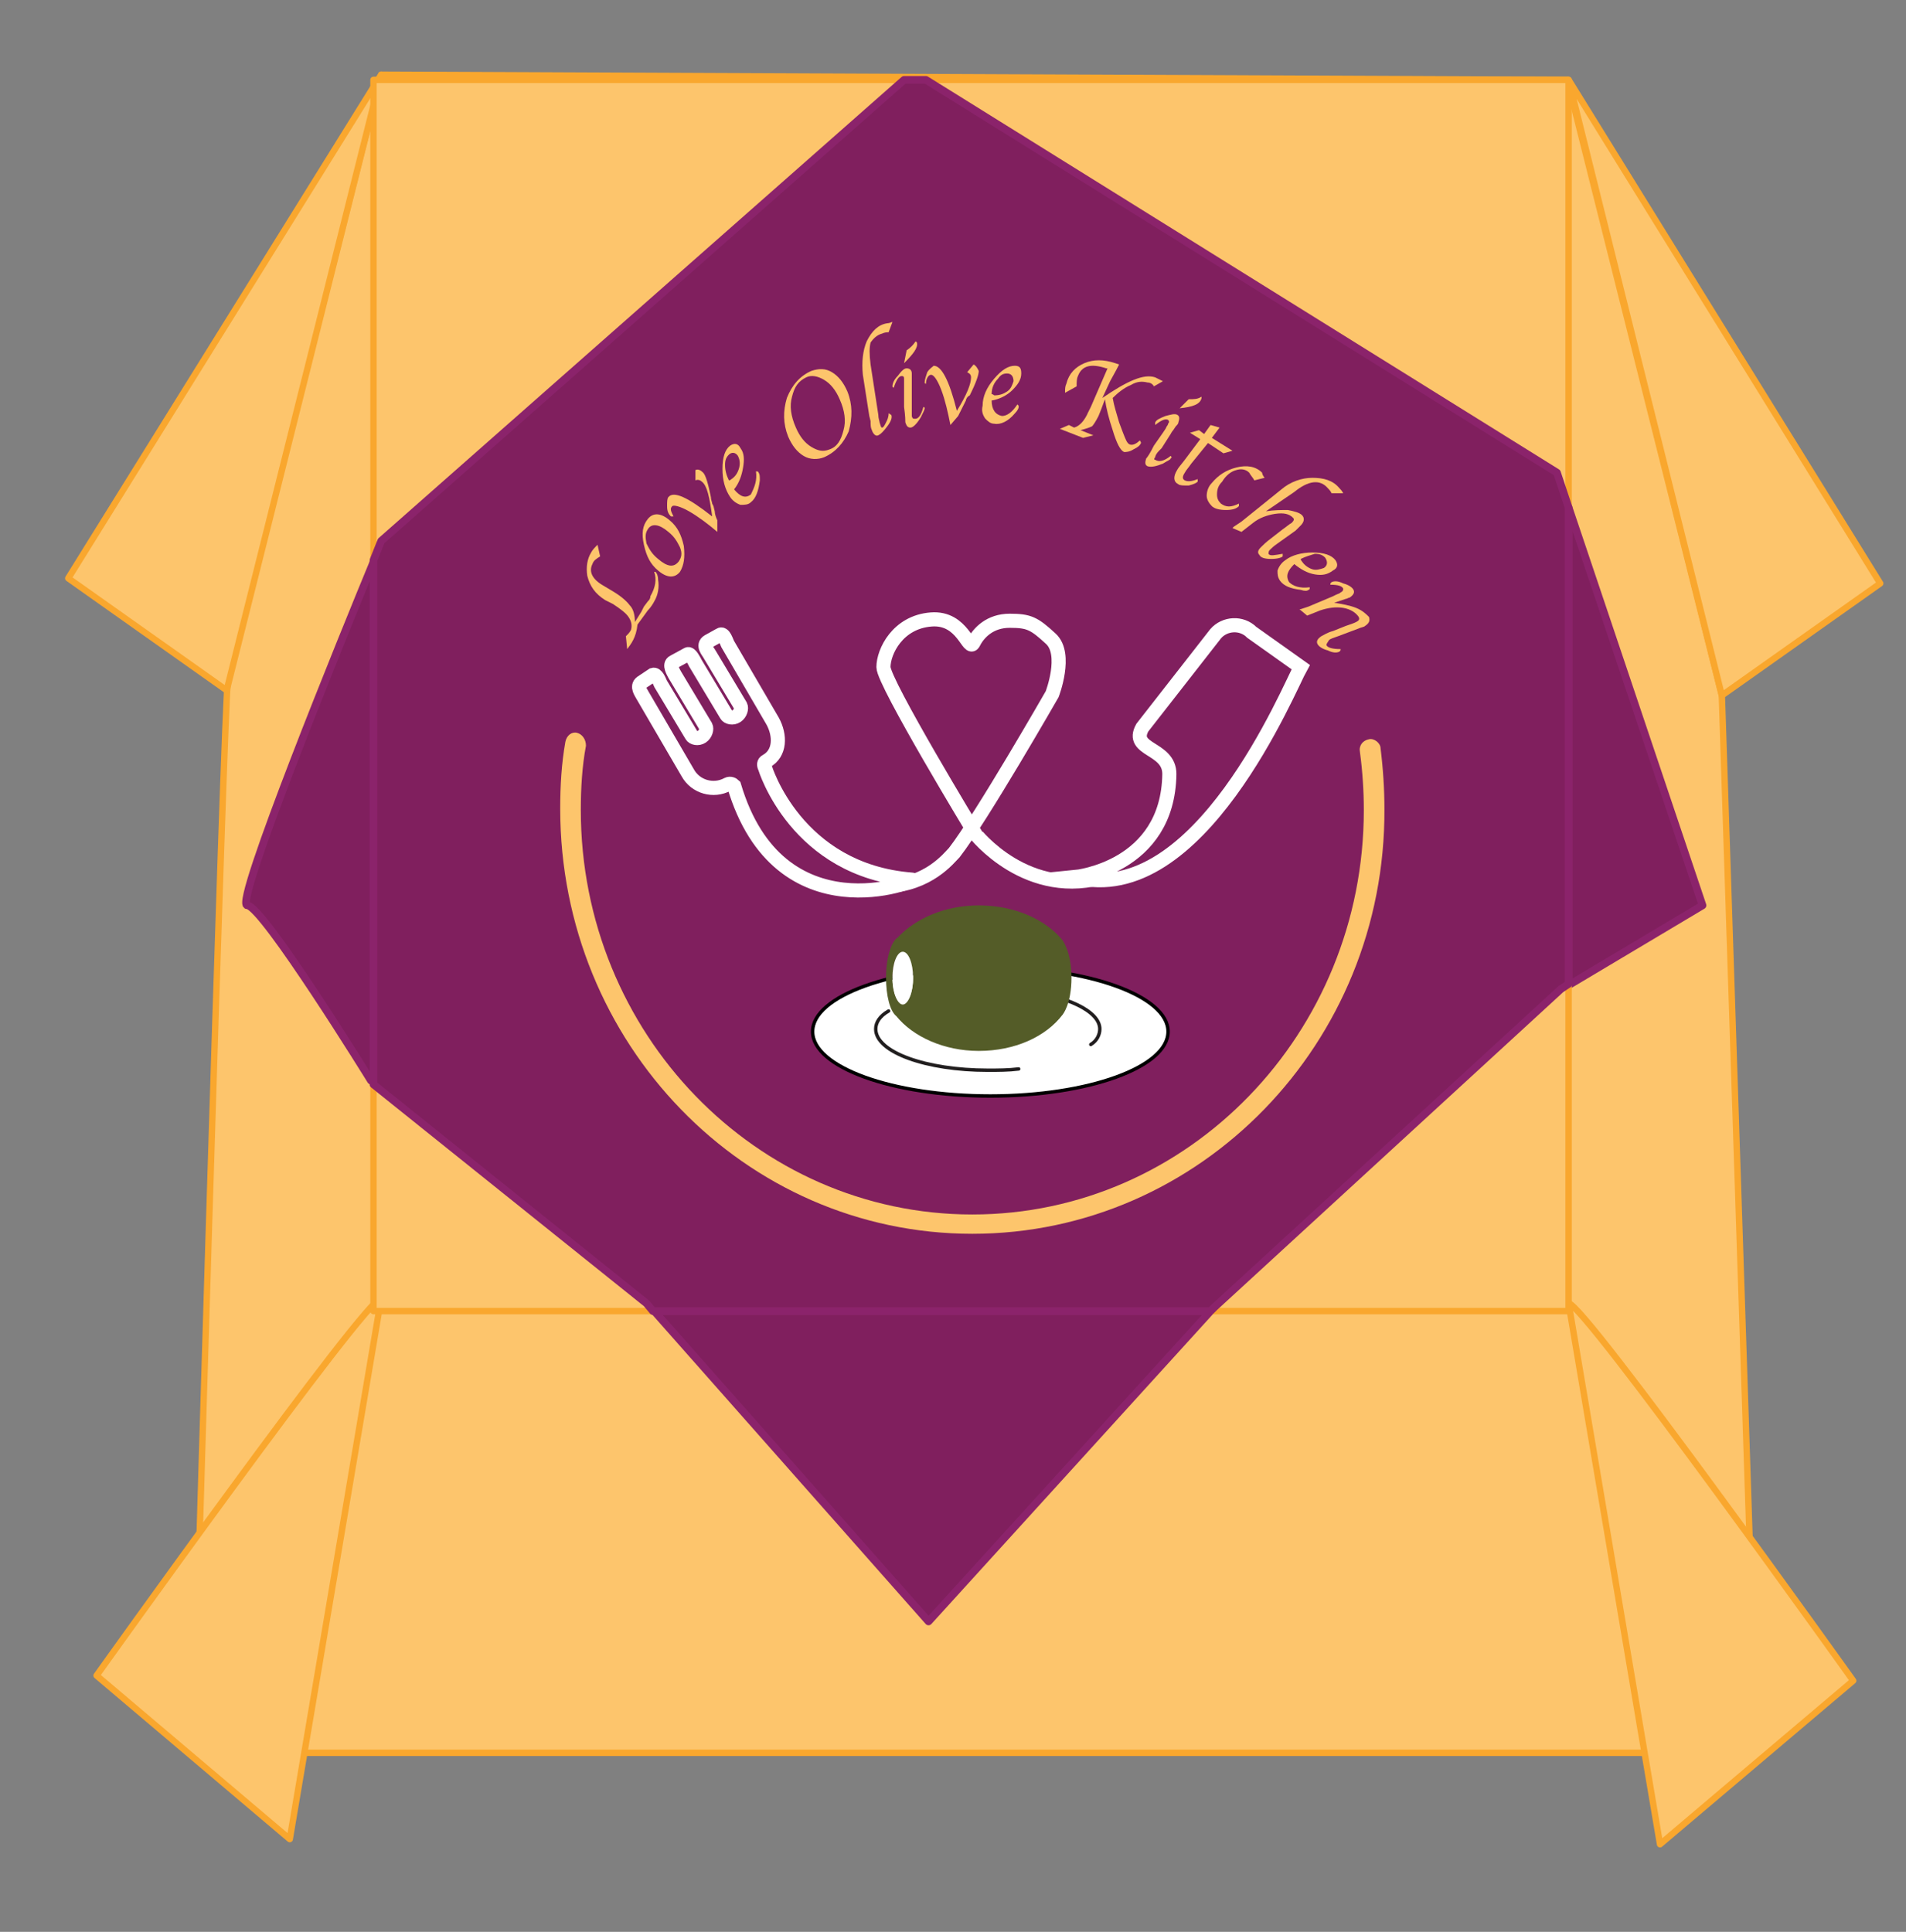 <?xml version="1.0" encoding="utf-8"?>
<!-- Generator: Adobe Illustrator 25.3.1, SVG Export Plug-In . SVG Version: 6.00 Build 0)  -->
<svg version="1.1" id="Layer_3" xmlns="http://www.w3.org/2000/svg" xmlns:xlink="http://www.w3.org/1999/xlink" x="0px" y="0px"
	 viewBox="0 0 148 150" style="enable-background:new 0 0 148 150;" xml:space="preserve">
<rect x="0" y="0" width="148" height="150" fill="#808080" stroke="none"/>
<style type="text/css">
	.st0{fill:#FDC56C;stroke:#F9A72E;stroke-width:0.495;stroke-linecap:round;stroke-linejoin:round;stroke-miterlimit:10;}
	.st1{fill:#801F5E;stroke:#8B236B;stroke-width:0.593;stroke-linecap:round;stroke-linejoin:round;stroke-miterlimit:10;}
	.st2{fill:none;stroke:#FFFFFF;stroke-width:1.097;stroke-linecap:round;stroke-miterlimit:10;}
	.st3{fill:#FFFFFF;stroke:#000000;stroke-width:0.266;stroke-linecap:round;stroke-miterlimit:10;}
	.st4{fill:#FFFFFF;stroke:#211E1F;stroke-width:0.266;stroke-linecap:round;stroke-miterlimit:10;}
	.st5{fill:#FDC56C;}
	.st6{fill:#545C28;}
	.st7{fill:#FFFFFF;}
</style>
<g>
	<path class="st0" d="M17.7,52.8C17.4,54,15,136.1,15,136.1h121.4L133.7,54l-12-47.8L29.6,5.8L17.7,52.8z"/>
	<polygon class="st0" points="121.8,6.2 146,45.3 133.7,54 	"/>
	<path class="st0" d="M121.8,101.2c1.2,0,22.1,29.3,22.1,29.3l-15,12.7L121.8,101.2z"/>
	<polygon class="st0" points="29.6,5.8 5.3,44.9 17.6,53.6 	"/>
	<path class="st0" d="M29.6,100.8c-1.2,0-22.1,29.3-22.1,29.3l15,12.7L29.6,100.8z"/>
	<polygon class="st1" points="72.1,125.9 94,101.8 50.8,101.8 	"/>
	<path class="st1" d="M19.2,70.3c1.2,0,9.6,13.6,9.6,13.6l0.3,0.2V43.4C26.7,49.2,18.1,70.3,19.2,70.3z"/>
	<polygon class="st1" points="132.2,70.3 121.8,39.4 121.8,76.5 	"/>
	<polygon class="st0" points="121.8,39.4 121.8,6.2 71.9,6.2 120.9,36.7 	"/>
	<polygon class="st0" points="29,84.2 29,101.8 50.8,101.8 50.3,101.2 	"/>
	<polygon class="st0" points="121.8,76.5 121.2,76.8 94.2,101.5 94,101.8 121.8,101.8 	"/>
	<path class="st0" d="M70.2,6.2H29v37.3c0.4-0.9,0.6-1.5,0.6-1.5L70.2,6.2z"/>
	<path class="st1" d="M121.2,76.8l0.6-0.4V39.4l-0.9-2.7l-49-30.5h-1.7L29.6,42c0,0-0.2,0.5-0.6,1.5v40.7l21.2,17l0.5,0.6H94
		l0.3-0.3L121.2,76.8z"/>
	<g>
		<path class="st2" d="M70.8,68.3c-9-0.7-11.4-8.7-11.4-8.7c-0.1-0.2-0.1-0.4,0.1-0.5l0,0c1.1-0.6,1.1-2,0.5-3.1l-3.5-6
			c-0.1-0.2-0.3-0.9-0.6-0.7L55,49.8c-0.5,0.3,0,0.8,0.1,1l2.4,4c0.1,0.2,0,0.6-0.3,0.8c-0.3,0.2-0.7,0.1-0.8-0.1l-2.4-4
			c-0.1-0.2-0.4-0.8-0.6-0.7l-1.1,0.6c-0.4,0.2,0,0.8,0.1,1l2.4,4c0.1,0.2,0,0.6-0.3,0.8c-0.3,0.2-0.7,0.1-0.8-0.1l-2.4-4
			c-0.1-0.2-0.3-0.8-0.6-0.7L49.8,53c-0.4,0.3,0,0.8,0.1,1l3.5,6c0.6,1.1,2,1.5,3.1,0.9l0,0c0.2-0.1,0.4,0,0.5,0.1
			C60.5,72.8,71.5,68.3,70.8,68.3z"/>
		<path class="st2" d="M88.7,56.5l5.7-7.3c0.7-0.8,2-0.9,2.8-0.1l3.8,2.7c-0.9,1.6-7.9,18.8-17.5,16.3c0,0,7.2-0.7,7.3-8
			C90.8,58,87.7,58.3,88.7,56.5z"/>
		<path class="st2" d="M68.8,68.8c3.3-0.1,4.9-2.2,5.3-2.6c2.1-2.7,7.6-12.3,7.6-12.3s1.2-3.1-0.1-4.3s-1.7-1.4-3.2-1.4
			c-1.5,0-2.4,0.9-2.8,1.7s-0.8-2-3.3-1.8c-2.6,0.2-3.7,2.5-3.7,3.7c0,1.2,7.1,12.9,7.1,12.9S79.8,70,86,68"/>
	</g>
	<ellipse class="st3" cx="76.9" cy="80.1" rx="13.8" ry="5"/>
	<path class="st4" d="M79.1,83c-0.8,0.1-1.6,0.1-2.4,0.1c-4.8,0-8.7-1.4-8.7-3.2c0-0.5,0.3-1,1-1.4"/>
	<path class="st4" d="M79.3,76.9c3.5,0.4,6.1,1.6,6.1,3c0,0.4-0.2,0.9-0.7,1.2"/>
	<path class="st5" d="M75.5,95.8c-17.7,0-32-14.8-32-33c0-1.8,0.1-3.5,0.4-5.2c0.1-0.5,0.5-0.8,0.9-0.7c0.4,0.1,0.7,0.5,0.7,1
		c-0.3,1.6-0.4,3.3-0.4,5c0,17.3,13.6,31.4,30.4,31.4s30.4-14.1,30.4-31.4c0-1.5-0.1-3-0.3-4.5c-0.1-0.5,0.2-0.9,0.7-1
		c0.4-0.1,0.9,0.3,0.9,0.7c0.2,1.6,0.3,3.2,0.3,4.7C107.6,81,93.2,95.8,75.5,95.8z"/>
	<path class="st6" d="M76,70.3c-2.6,0-4.9,1-6.3,2.5c-0.5,0.3-0.9,1.6-0.9,3.1c0,1.4,0.3,2.6,0.8,3c1.3,1.6,3.7,2.7,6.4,2.7
		c2.8,0,5.2-1.1,6.5-2.8c0,0,0.7-0.8,0.7-2.9c0-2-0.7-2.9-0.7-2.9C81.2,71.4,78.8,70.3,76,70.3z M70.1,78c-0.4,0-0.8-0.9-0.8-2
		s0.3-2,0.8-2c0.4,0,0.8,0.9,0.8,2S70.5,78,70.1,78z"/>
	<ellipse class="st7" cx="70.1" cy="75.9" rx="0.8" ry="2"/>
	<g>
		<path class="st5" d="M48.7,50.4l-0.1-1c0.2-0.2,0.3-0.3,0.4-0.5c0.1-0.4,0-0.7-0.2-1c-0.2-0.3-0.6-0.6-1.2-1L47,46.6
			c-0.8-0.5-1.2-1.1-1.4-1.9c-0.1-0.7,0-1.3,0.3-1.8c0.1-0.2,0.3-0.4,0.5-0.6l0.2,0.9c-0.3,0.2-0.5,0.3-0.6,0.6
			c-0.3,0.6,0,1.2,0.9,1.7l0.5,0.3c0.7,0.4,1.2,0.8,1.5,1.2c0.3,0.3,0.4,0.8,0.4,1.3l0.5-0.8l0.2-0.4l0.3-0.4
			c0.1-0.1,0.2-0.2,0.2-0.4c0.4-0.7,0.5-1.3,0.3-1.9c0.1,0,0.1,0,0.1,0c0.1,0.1,0.2,0.3,0.2,0.6c0.1,0.6,0,1.2-0.3,1.7
			c-0.1,0.2-0.3,0.5-0.5,0.7l-0.8,1.1C49.4,49.5,49,50,48.7,50.4z"/>
		<path class="st5" d="M52.8,44.4c-0.4,0.5-1,0.5-1.7-0.1c-0.6-0.5-0.9-1.1-1.1-2c-0.2-0.9-0.1-1.5,0.3-2c0.4-0.5,1-0.5,1.7,0.1
			c0.6,0.5,0.9,1.1,1.1,2C53.2,43.3,53.1,43.9,52.8,44.4z M52.7,43.6c0.2-0.3,0.3-0.6,0.1-1.1c-0.2-0.4-0.4-0.8-0.9-1.2
			c-0.7-0.6-1.3-0.7-1.6-0.2c-0.2,0.3-0.2,0.6-0.1,1.1c0.2,0.4,0.4,0.8,0.9,1.2C51.8,44,52.3,44.1,52.7,43.6z"/>
		<path class="st5" d="M55.3,40.1c-0.2-1.5-0.4-2.4-0.8-2.7c-0.1-0.1-0.3-0.2-0.5-0.1l0-0.8c0.2-0.1,0.4,0,0.6,0.2
			c0.2,0.2,0.4,0.9,0.6,1.9c0,0.2,0.1,0.4,0.1,0.5l0.1,0.2l0.1,0.4c0,0.2,0.1,0.5,0.2,0.7l0,0.9c-0.7-0.6-1.5-1.2-2.2-1.6
			c-0.7-0.4-1.2-0.5-1.3-0.4c-0.2,0.2-0.1,0.4,0.1,0.8c-0.1,0-0.1,0-0.2,0c-0.2-0.2-0.3-0.4-0.3-0.8c0-0.3,0-0.6,0.1-0.7
			C52.3,38.1,53.4,38.6,55.3,40.1z"/>
		<path class="st5" d="M58.7,36.6c0.1,0,0.2,0,0.2,0.1c0.1,0.1,0.1,0.3,0.1,0.6c-0.1,0.8-0.3,1.4-0.7,1.7c-0.2,0.2-0.5,0.2-0.8,0.2
			c-0.3-0.1-0.6-0.3-0.8-0.6c-0.4-0.6-0.6-1.3-0.6-2.2c0-0.9,0.2-1.5,0.6-1.8c0.3-0.2,0.6-0.2,0.8,0.2c0.3,0.4,0.3,0.9,0.2,1.5
			c-0.1,0.6-0.3,1.2-0.7,1.7c0.5,0.6,0.9,0.7,1.3,0.4C58.6,37.8,58.8,37.3,58.7,36.6z M56.6,37.3c0.1,0,0.2-0.1,0.2-0.1
			c0.3-0.2,0.5-0.5,0.6-0.9c0.1-0.4,0-0.7-0.1-0.9c-0.2-0.3-0.5-0.3-0.7-0.1c-0.2,0.2-0.3,0.4-0.3,0.8
			C56.3,36.5,56.4,36.9,56.6,37.3z"/>
		<path class="st5" d="M64,35.5c-0.5,0.2-1.1,0.2-1.6-0.1c-0.5-0.3-0.9-0.8-1.2-1.5c-0.4-1-0.4-2-0.1-3c0.4-1,1-1.7,1.9-2.1
			c0.6-0.2,1.1-0.2,1.6,0.1c0.5,0.3,0.9,0.8,1.2,1.5c0.4,1,0.4,2,0.1,3.1C65.5,34.4,64.9,35.1,64,35.5z M64.4,34.9
			c0.6-0.2,0.9-0.7,1.1-1.5c0.2-0.7,0.1-1.5-0.3-2.4c-0.3-0.7-0.7-1.2-1.2-1.5c-0.5-0.3-1-0.4-1.4-0.2c-0.6,0.3-0.9,0.7-1.1,1.5
			c-0.2,0.7-0.1,1.5,0.3,2.4c0.3,0.7,0.7,1.2,1.2,1.5C63.5,35,63.9,35.1,64.4,34.9z"/>
		<path class="st5" d="M69,32.1c0.1,0,0.1,0.1,0.2,0.1c0.1,0.2,0,0.5-0.3,0.9s-0.5,0.6-0.7,0.7c-0.2,0.1-0.4-0.1-0.5-0.4
			c-0.1-0.2-0.1-0.4-0.1-0.7l-0.1-0.4l-0.5-3.2c-0.1-1,0-1.9,0.3-2.6c0.4-0.8,0.9-1.3,1.6-1.4c0.2,0,0.3-0.1,0.4-0.1L69,25.8
			c-0.1,0-0.3,0-0.5,0.1c-0.4,0.1-0.7,0.4-0.9,0.7c-0.1,0.4-0.1,0.9,0,1.7l0.6,3.9c0,0.3,0.1,0.5,0.1,0.6c0.1,0.3,0.1,0.4,0.2,0.4
			c0.1,0,0.2-0.2,0.3-0.4C68.9,32.6,69,32.4,69,32.1z"/>
		<path class="st5" d="M71.7,31.6c0.1,0,0.1,0.1,0.1,0.1c0,0.1-0.1,0.3-0.3,0.7c-0.3,0.5-0.6,0.8-0.8,0.8c-0.2,0-0.3-0.1-0.4-0.4
			c0-0.1,0-0.5-0.1-1.2l0-1.3l0-0.3l0-0.3c0-0.1,0-0.2,0-0.3c0-0.2-0.1-0.2-0.2-0.2c-0.2,0-0.4,0.3-0.6,0.9c-0.1,0-0.1-0.1-0.1-0.1
			c0-0.2,0.1-0.5,0.4-0.8c0.3-0.4,0.5-0.6,0.7-0.6c0.2,0,0.4,0.1,0.4,0.4c0,0.1,0,0.2,0,0.4l0,0.3c0,0,0,0.2,0,0.4l0,1.3l0,0.3
			c0,0.3,0,0.5,0,0.6c0,0.1,0.1,0.2,0.1,0.2C71.3,32.6,71.5,32.3,71.7,31.6z M70.2,28.2l0.2-1c0.3-0.2,0.5-0.4,0.7-0.7
			c0,0,0.1,0.1,0.1,0.1C71.3,27,70.9,27.5,70.2,28.2z"/>
		<path class="st5" d="M74.3,31.9c0.8-1.3,1.1-2.1,1.1-2.6c0-0.2-0.1-0.3-0.3-0.4l0.5-0.6c0.2,0.1,0.3,0.3,0.4,0.5
			c0,0.3-0.2,0.9-0.7,1.9C75.1,30.8,75,31,75,31.1l-0.1,0.2l-0.2,0.4c-0.1,0.2-0.2,0.4-0.3,0.6l-0.6,0.7c-0.2-1-0.4-1.9-0.7-2.7
			c-0.3-0.8-0.6-1.2-0.8-1.2c-0.2,0-0.4,0.3-0.4,0.7c-0.1,0-0.1-0.1-0.1-0.1c0-0.2,0.1-0.5,0.2-0.8c0.2-0.3,0.4-0.4,0.5-0.5
			C73.1,28.4,73.7,29.5,74.3,31.9z"/>
		<path class="st5" d="M79,31.4c0.1,0.1,0.1,0.1,0.1,0.2c0,0.1-0.1,0.3-0.3,0.5c-0.5,0.6-1.1,0.9-1.6,0.8c-0.3,0-0.5-0.2-0.7-0.4
			c-0.2-0.3-0.3-0.6-0.2-1c0-0.7,0.3-1.4,0.9-2.1c0.6-0.7,1.1-1,1.6-1c0.4,0,0.5,0.2,0.5,0.6c0,0.5-0.3,0.9-0.7,1.3
			c-0.4,0.4-1,0.7-1.6,0.8c0,0.7,0.3,1.1,0.8,1.2C78.2,32.3,78.6,32,79,31.4z M77,30.6c0.1,0,0.2,0.1,0.2,0.1c0.4,0,0.7-0.1,1-0.3
			c0.3-0.2,0.4-0.5,0.5-0.8c0-0.4-0.2-0.6-0.5-0.6c-0.3,0-0.5,0.1-0.7,0.4C77.2,29.7,77,30.1,77,30.6z"/>
		<path class="st5" d="M83.6,30l-0.9,0.5c0-0.3,0-0.5,0.1-0.7c0.2-0.8,0.7-1.3,1.4-1.6c0.7-0.3,1.5-0.3,2.4,0l0.3,0.1
			c-0.3,0.6-0.6,1.1-0.7,1.3l-0.6,1.3c1.9-1.3,3.2-1.9,4.1-1.6c0.2,0.1,0.4,0.2,0.6,0.3l-0.7,0.4c-0.1-0.2-0.3-0.3-0.5-0.3
			c-0.4-0.1-0.8-0.1-1.3,0.2c-0.5,0.2-1,0.6-1.4,1c0.1,0.6,0.3,1.2,0.5,1.9l0.3,0.8c0.2,0.5,0.3,0.8,0.5,0.9c0.2,0.1,0.5,0,0.8-0.3
			c0.1,0.1,0.1,0.2,0.1,0.2c-0.1,0.2-0.2,0.3-0.6,0.5c-0.3,0.2-0.6,0.2-0.7,0.2c-0.3-0.1-0.6-0.7-0.9-1.7c-0.3-0.9-0.5-1.7-0.6-2.4
			l-0.3,0.8l-0.2,0.5c-0.2,0.4-0.4,0.7-0.5,0.8c-0.2,0.1-0.5,0.2-0.9,0.3l1,0.4L84.1,34l-1.8-0.7L83,33l0.4,0.2
			c0.4-0.1,0.8-0.5,1.1-1.2l0.2-0.4l1.3-3l-0.1,0c-1.2-0.4-1.9-0.2-2.2,0.6C83.6,29.4,83.6,29.7,83.6,30z"/>
		<path class="st5" d="M90.9,35.4c0.1,0.1,0.1,0.1,0,0.2c0,0.1-0.3,0.2-0.6,0.4c-0.5,0.2-0.9,0.3-1.2,0.2c-0.2-0.1-0.2-0.3-0.1-0.6
			c0.1-0.1,0.3-0.4,0.6-1l0.7-1l0.2-0.3l0.1-0.2c0.1-0.1,0.1-0.2,0.1-0.2c0.1-0.1,0.1-0.2,0-0.3c-0.2-0.1-0.5,0-1,0.4
			c0-0.1,0-0.1,0-0.2c0.1-0.2,0.3-0.3,0.8-0.5c0.4-0.1,0.7-0.2,0.9-0.1c0.2,0.1,0.2,0.3,0.1,0.6c0,0.1-0.1,0.2-0.2,0.3l-0.2,0.3
			c0,0-0.1,0.1-0.2,0.3l-0.7,1.1l-0.2,0.2c-0.2,0.2-0.3,0.4-0.3,0.5c-0.1,0.1-0.1,0.2,0,0.2C90,35.9,90.4,35.8,90.9,35.4z
			 M91.6,31.7l0.7-0.7c0.4,0,0.7,0,1-0.2c0,0.1,0,0.1,0,0.1C93.2,31.4,92.6,31.6,91.6,31.7z"/>
		<path class="st5" d="M93.8,34.4L92.5,36c-0.2,0.3-0.4,0.5-0.5,0.7c-0.2,0.3-0.2,0.5,0,0.6c0.2,0.1,0.5,0.1,1-0.1
			c0,0.1,0,0.1,0,0.2c-0.1,0.1-0.3,0.2-0.7,0.3c-0.4,0-0.7,0-0.8-0.1c-0.4-0.2-0.4-0.6-0.1-1.1c0.1-0.2,0.3-0.4,0.6-0.8l1.2-1.6
			l-0.8-0.5l0.7-0.2l0.4,0.3l0.5-0.7l0.7,0.2L94.1,34l1.6,1L95,35.2L93.8,34.4z"/>
		<path class="st5" d="M98.2,37.1l-0.8,0.2c-0.1-0.2-0.3-0.4-0.4-0.6c-0.3-0.3-0.7-0.3-1-0.2c-0.4,0.1-0.8,0.4-1.1,0.9
			c-0.3,0.3-0.4,0.6-0.4,1c0,0.3,0.1,0.5,0.3,0.7c0.4,0.3,0.8,0.3,1.4,0c0,0.1,0,0.2,0,0.2c-0.2,0.2-0.5,0.3-1,0.3
			c-0.5,0-0.9-0.1-1.1-0.3c-0.2-0.2-0.4-0.5-0.4-0.8c0-0.3,0.1-0.7,0.4-1c0.5-0.6,1.1-1,1.9-1.2c0.8-0.2,1.5-0.1,2,0.4
			C98,36.8,98.1,37,98.2,37.1z"/>
		<path class="st5" d="M98.3,39.7c0.6-0.1,1.2-0.1,1.7-0.1c0.5,0.1,0.9,0.2,1.1,0.4c0.2,0.2,0.2,0.5-0.1,0.8
			c-0.1,0.1-0.2,0.2-0.4,0.4l-1.4,1c-0.3,0.2-0.5,0.4-0.6,0.5c-0.1,0.1-0.1,0.2-0.1,0.3c0.1,0.2,0.5,0.1,1.1,0c0,0.1,0,0.1,0,0.2
			c-0.1,0.1-0.4,0.2-0.9,0.2c-0.5,0-0.8-0.1-0.9-0.3c-0.2-0.2-0.1-0.4,0.1-0.6c0.2-0.2,0.4-0.4,0.8-0.7l0.9-0.7
			c0.3-0.2,0.5-0.4,0.7-0.5c0.2-0.2,0.2-0.3,0.1-0.4c-0.3-0.3-0.7-0.4-1.4-0.3c-0.6,0.1-1.2,0.3-1.7,0.7l-0.9,0.7l-0.7-0.3l0.1-0.1
			l0.3-0.2l0.3-0.2l3.1-2.5c0.7-0.6,1.6-0.9,2.4-0.9c0.9,0,1.6,0.2,2.1,0.8c0.1,0.1,0.2,0.2,0.3,0.4l-0.9,0
			c-0.1-0.2-0.2-0.3-0.3-0.4c-0.6-0.7-1.5-0.6-2.6,0.3L98.3,39.7z"/>
		<path class="st5" d="M101.7,45.6c0,0.1,0,0.2-0.1,0.2c-0.1,0.1-0.3,0.1-0.6,0c-0.8-0.1-1.3-0.3-1.6-0.7c-0.2-0.3-0.2-0.5-0.2-0.8
			c0.1-0.3,0.3-0.6,0.6-0.8c0.5-0.4,1.3-0.6,2.1-0.6c0.9,0,1.5,0.2,1.8,0.6c0.2,0.3,0.2,0.6-0.2,0.8c-0.4,0.3-0.8,0.4-1.4,0.3
			c-0.6-0.1-1.1-0.4-1.6-0.8c-0.5,0.5-0.7,0.9-0.4,1.4C100.4,45.5,100.9,45.7,101.7,45.6z M101,43.4c0,0.1,0.1,0.2,0.1,0.2
			c0.2,0.3,0.5,0.5,0.8,0.6c0.3,0.1,0.6,0,0.9-0.1c0.3-0.2,0.3-0.5,0.1-0.8c-0.2-0.2-0.4-0.3-0.8-0.3
			C101.8,43.1,101.4,43.2,101,43.4z"/>
		<path class="st5" d="M101.5,47.8l-0.6-0.5l0.1,0l0.3-0.1l0.3-0.1l1.9-0.8l0.2-0.1c0.2-0.1,0.3-0.1,0.4-0.2
			c0.2-0.1,0.2-0.2,0.2-0.3c-0.1-0.2-0.4-0.3-1-0.3c0-0.1,0-0.1,0.1-0.2c0.2-0.1,0.5-0.1,0.9,0.1c0.4,0.1,0.7,0.3,0.8,0.5
			c0.1,0.2,0,0.4-0.3,0.6c-0.1,0-0.2,0.1-0.3,0.1l-0.3,0.1l-0.3,0.1l-0.3,0.1c0.6,0.1,1.2,0.2,1.7,0.4c0.5,0.2,0.8,0.5,1,0.7
			c0.1,0.3,0,0.5-0.3,0.7c-0.1,0.1-0.3,0.1-0.5,0.2l-1.6,0.6c-0.3,0.1-0.6,0.2-0.7,0.3C103,50,103,50,103,50.1
			c0.1,0.2,0.5,0.3,1.1,0.3c0,0.1,0,0.1-0.1,0.2c-0.2,0.1-0.5,0.1-0.9-0.1c-0.4-0.1-0.7-0.3-0.8-0.5c-0.1-0.2,0-0.4,0.3-0.6
			c0.2-0.1,0.5-0.3,0.9-0.4l1-0.4c0.3-0.1,0.6-0.2,0.8-0.3c0.2-0.1,0.3-0.2,0.2-0.4c-0.2-0.3-0.6-0.6-1.2-0.7
			c-0.6-0.1-1.2,0-1.8,0.2L101.5,47.8z"/>
	</g>
</g>
</svg>
